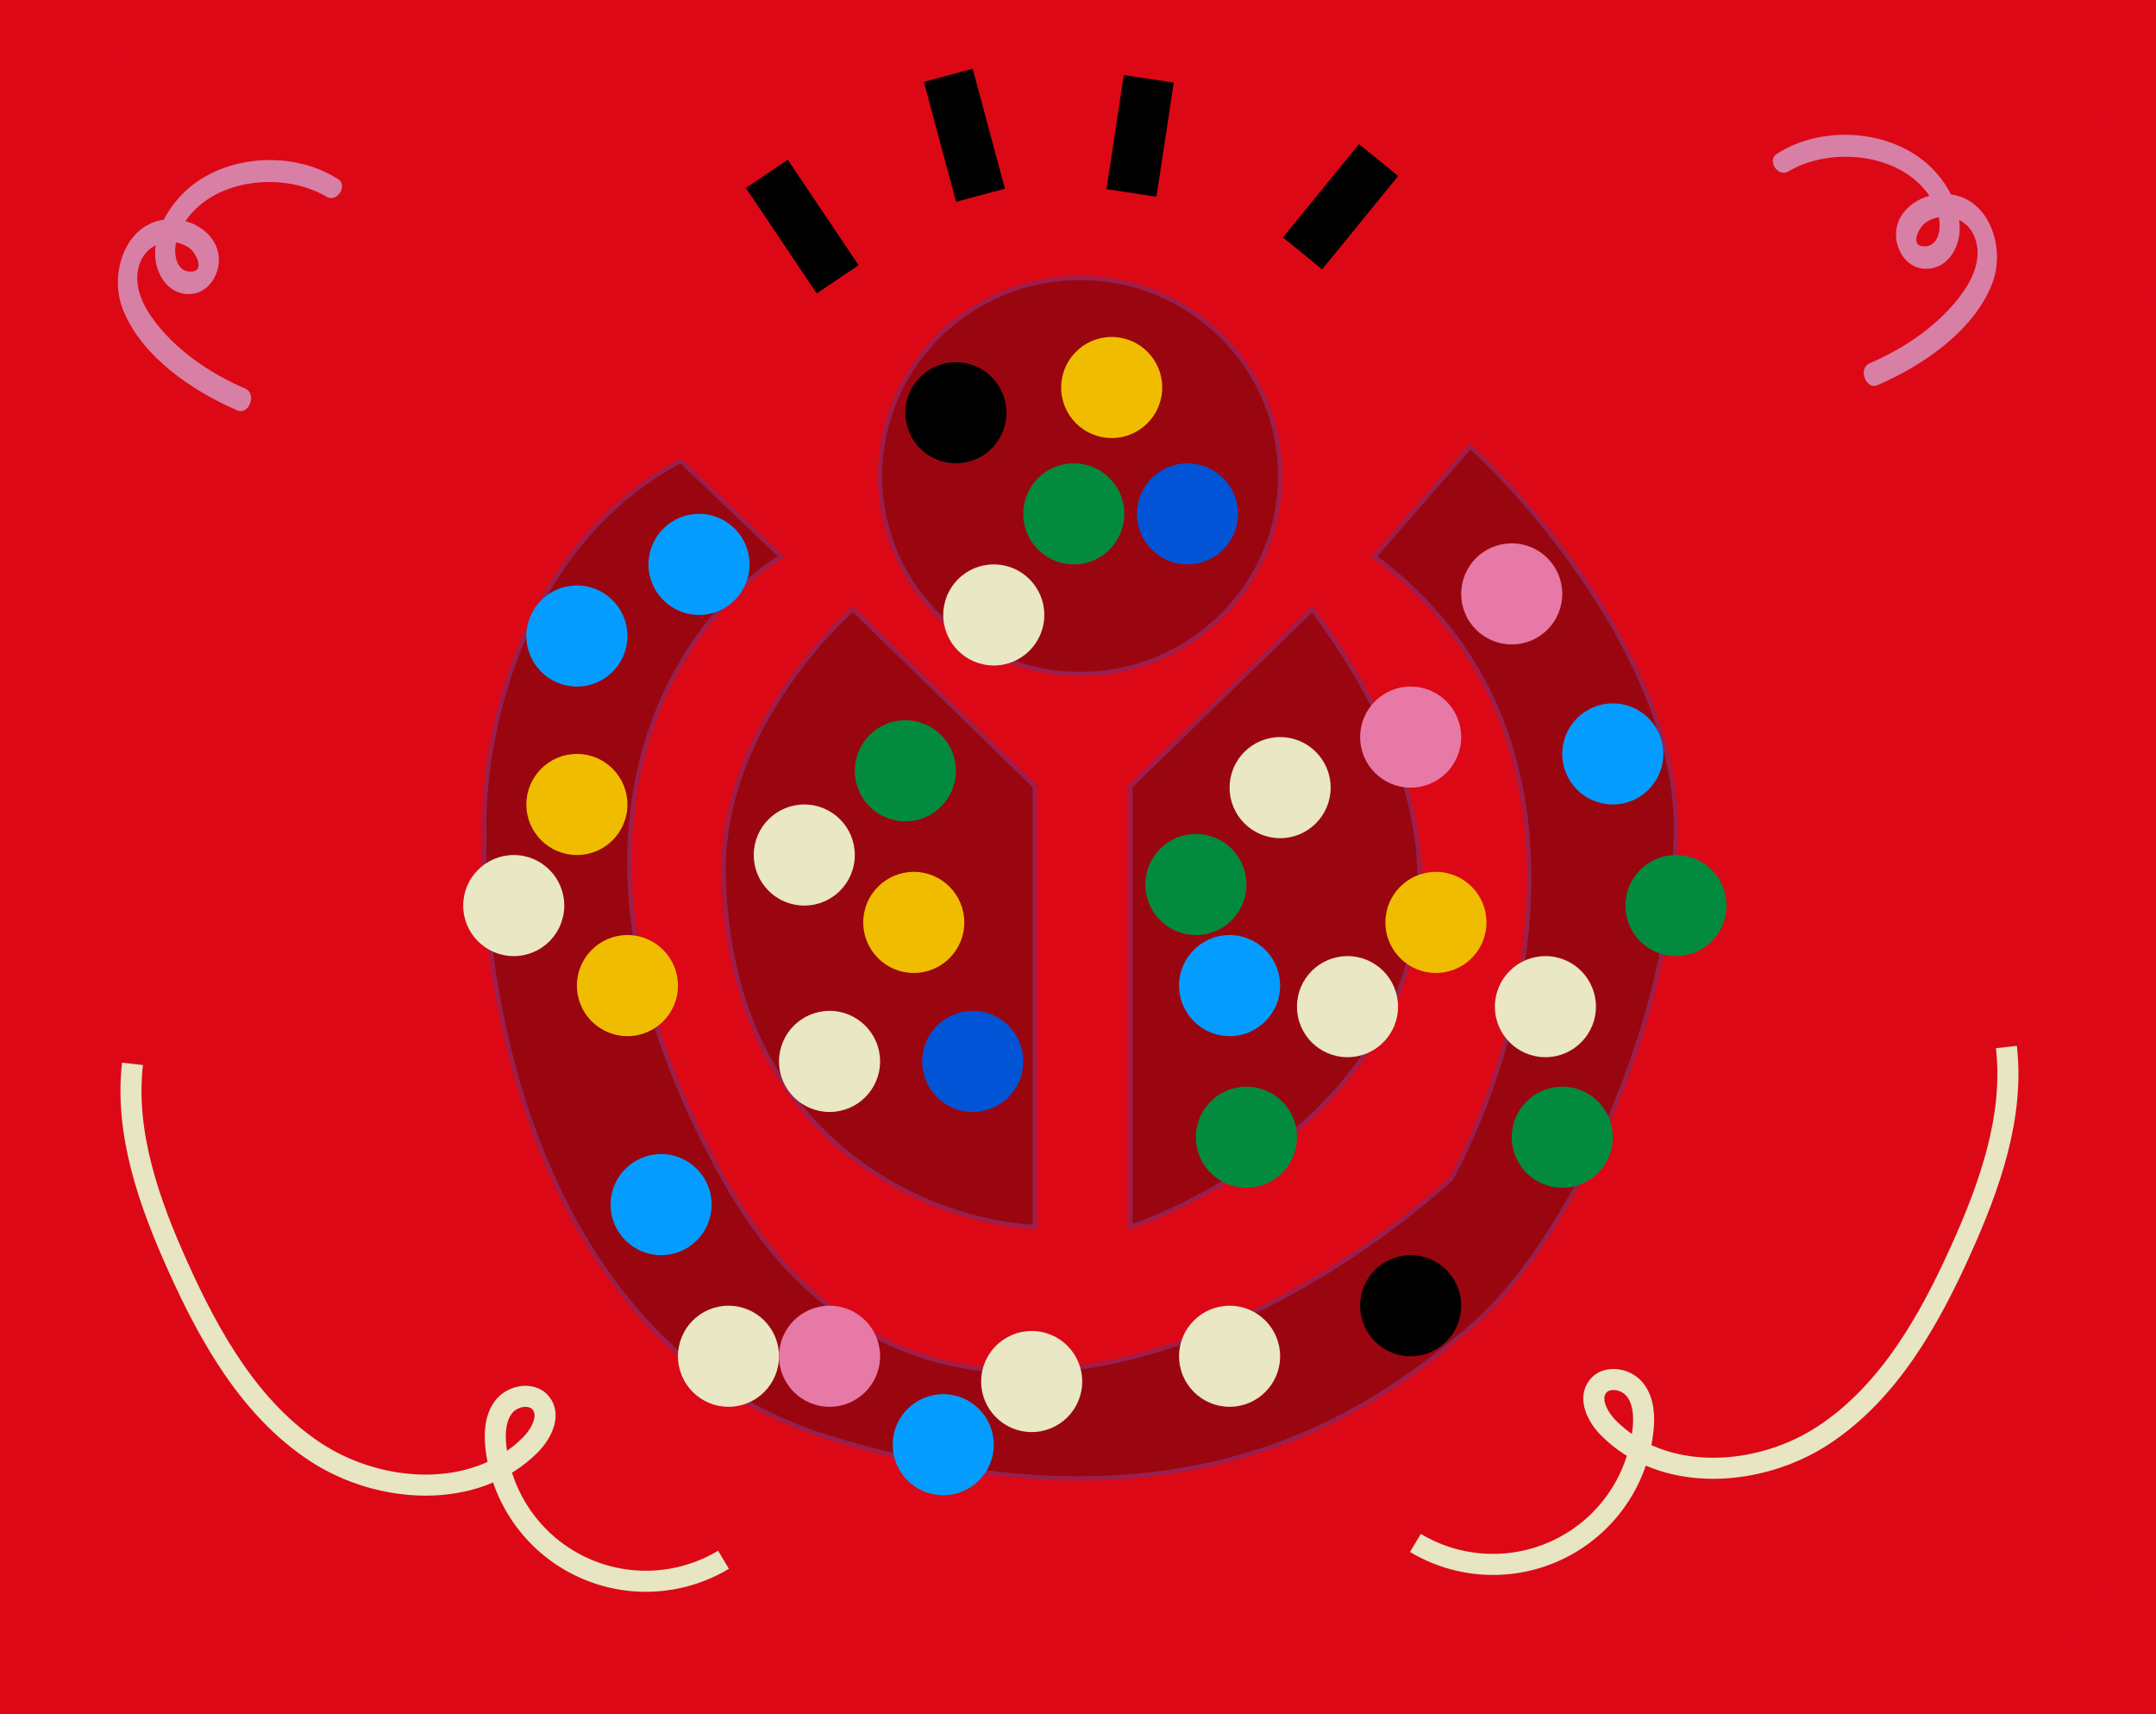 <?xml version="1.0" encoding="UTF-8"?> <svg xmlns="http://www.w3.org/2000/svg" width="512" height="407" viewBox="0 0 512 407" fill="none"><g clip-path="url(#clip0)"><rect width="512" height="407" fill="#DC0816"></rect><path d="M68.694 0C68.694 0 0 0 0 69.536V337.471C0 337.471 0 407 68.694 407H443.299C443.299 407 512 407 512 337.471V69.506C512 69.506 512 0 443.299 0H68.694Z" fill="#DC0816"></path><path d="M198.928 66.317L182.103 41.285" stroke="black" stroke-width="12" stroke-miterlimit="10"></path><path d="M232.843 46.359L225.195 17.886" stroke="black" stroke-width="12" stroke-miterlimit="10"></path><path d="M268.698 45.799L272.809 18.716" stroke="black" stroke-width="12" stroke-miterlimit="10"></path><path d="M309.325 60.161L327.386 37.997" stroke="black" stroke-width="12" stroke-miterlimit="10"></path><path d="M424.66 40.716C433.019 35.78 445.435 36.027 453.413 41.673C456.894 44.133 459.905 47.984 460.547 52.291C460.883 54.557 460.256 58.341 457.23 58.483C453.174 58.67 455.744 53.854 457.417 52.763C461.585 50.048 467.054 51.603 468.906 56.225C470.729 60.764 468.861 65.542 466.202 69.319C460.846 76.939 452.419 82.622 443.978 86.271C441.162 87.49 443.082 92.65 445.898 91.431C456.513 86.832 468.495 78.756 473 67.599C476.78 58.236 471.685 44.664 459.89 46.16C455.31 46.743 450.783 49.988 450.29 54.849C449.88 58.924 452.576 63.561 456.969 63.822C462.198 64.129 465.321 59.119 465.388 54.423C465.463 49.263 462.818 44.26 459.389 40.566C450.208 30.665 433.004 29.372 421.896 36.558C419.595 38.061 422.165 42.189 424.66 40.716Z" fill="#D77FA5"></path><path d="M77.57 46.716C69.21 41.78 56.795 42.027 48.816 47.673C45.335 50.133 42.325 53.984 41.682 58.291C41.346 60.557 41.974 64.341 44.999 64.483C49.056 64.67 46.486 59.854 44.812 58.763C40.644 56.048 35.176 57.603 33.323 62.225C31.5 66.764 33.368 71.542 36.027 75.319C41.384 82.939 49.81 88.622 58.251 92.271C61.068 93.49 59.148 98.65 56.332 97.431C45.716 92.832 33.734 84.756 29.23 73.599C25.45 64.237 30.544 50.664 42.34 52.16C46.919 52.743 51.446 55.988 51.939 60.849C52.35 64.924 49.653 69.561 45.261 69.823C40.032 70.129 36.909 65.119 36.842 60.423C36.767 55.263 39.411 50.26 42.84 46.566C52.021 36.665 69.225 35.371 80.334 42.558C82.634 44.061 80.064 48.189 77.57 46.716Z" fill="#D77FA5"></path><g opacity="0.3"><path d="M268.451 291.295V186.711L311.628 144.651C373.44 227.408 308.598 276.896 268.451 291.295Z" fill="black"></path><path d="M245.727 186.711L202.55 144.651C202.55 144.651 170.832 171.933 171.872 208.31C173.69 271.97 221.866 290.158 245.727 291.295V186.711Z" fill="black"></path><path d="M185.506 132.146L161.645 109.41C122.558 130.327 114.302 177.238 115.059 198.079C113.923 237.109 128.694 320.397 196.868 341.313C282.086 367.459 326.399 334.493 349.124 315.168C371.848 295.842 396.845 244.687 397.982 198.079C398.891 160.793 365.788 121.157 349.124 106L326.399 132.146C382.756 173.979 362.001 248.098 344.579 279.927C306.325 314.41 218.229 362.685 171.872 279.927C125.514 197.17 161.645 146.924 185.506 132.146Z" fill="black"></path><path d="M268.451 291.295V186.711L311.628 144.651C373.44 227.408 308.598 276.896 268.451 291.295Z" stroke="#0154D5"></path><path d="M245.727 186.711L202.55 144.651C202.55 144.651 170.832 171.933 171.872 208.31C173.69 271.97 221.866 290.158 245.727 291.295V186.711Z" stroke="#0154D5"></path><path d="M185.506 132.146L161.645 109.41C122.558 130.327 114.302 177.238 115.059 198.079C113.923 237.109 128.694 320.397 196.868 341.313C282.086 367.459 326.399 334.493 349.124 315.168C371.848 295.842 396.845 244.687 397.982 198.079C398.891 160.793 365.788 121.157 349.124 106L326.399 132.146C382.756 173.979 362.001 248.098 344.579 279.927C306.325 314.41 218.229 362.685 171.872 279.927C125.514 197.17 161.645 146.924 185.506 132.146Z" stroke="#0154D5"></path></g><g opacity="0.3"><path d="M304 113C304 138.957 282.734 160 256.5 160C230.266 160 209 138.957 209 113C209 87.043 230.266 66 256.5 66C282.734 66 304 87.043 304 113Z" fill="black"></path><path d="M304 113C304 138.957 282.734 160 256.5 160C230.266 160 209 138.957 209 113C209 87.043 230.266 66 256.5 66C282.734 66 304 87.043 304 113Z" stroke="#0154D5"></path></g><path d="M476.476 248.581C478.357 265.125 472.517 281.534 465.693 296.691C458.097 313.562 448.555 330.496 433.115 340.687C417.674 350.877 394.916 352.163 381.931 338.98C379.33 336.352 377.19 332.104 379.441 329.188C381.51 326.52 386.102 327.263 388.224 329.89C390.345 332.518 390.547 336.211 390.174 339.568C389.507 345.534 387.351 351.237 383.906 356.153C380.46 361.069 375.835 365.041 370.455 367.704C365.074 370.367 359.111 371.635 353.113 371.394C347.115 371.152 341.273 369.407 336.125 366.32" stroke="#E7E5C2" stroke-width="5" stroke-miterlimit="10"></path><path d="M31.463 252.581C29.583 269.125 35.423 285.534 42.246 300.691C49.843 317.562 59.385 334.496 74.825 344.687C90.265 354.877 113.023 356.163 126.008 342.98C128.609 340.352 130.75 336.104 128.498 333.188C126.43 330.52 121.837 331.263 119.716 333.89C117.594 336.518 117.393 340.211 117.765 343.568C118.433 349.534 120.588 355.237 124.034 360.153C127.479 365.069 132.105 369.041 137.485 371.704C142.865 374.367 148.828 375.635 154.827 375.394C160.825 375.152 166.666 373.407 171.815 370.32" stroke="#E7E5C2" stroke-width="5" stroke-miterlimit="10"></path><circle cx="191" cy="203" r="12" fill="#E9E7C4"></circle><circle cx="296" cy="270" r="12" fill="#028B3F"></circle><circle cx="284" cy="210" r="12" fill="#028B3F"></circle><circle cx="264" cy="92" r="12" fill="#F0BC00"></circle><circle cx="197" cy="252" r="12" fill="#E9E7C4"></circle><circle cx="166" cy="134" r="12" fill="#049DFF"></circle><circle cx="255" cy="122" r="12" fill="#028B3F"></circle><circle cx="173" cy="322" r="12" fill="#E9E7C4"></circle><circle cx="149" cy="234" r="12" fill="#F0BC00"></circle><circle cx="320" cy="239" r="12" fill="#E9E7C4"></circle><circle cx="359" cy="141" r="12" fill="#E679A6"></circle><circle cx="227" cy="98" r="12" fill="black"></circle><circle cx="236" cy="146" r="12" fill="#E9E7C4"></circle><circle cx="335" cy="175" r="12" fill="#E679A6"></circle><circle cx="122" cy="215" r="12" fill="#E9E7C4"></circle><circle cx="245" cy="328" r="12" fill="#E9E7C4"></circle><circle cx="304" cy="187" r="12" fill="#E9E7C4"></circle><circle cx="367" cy="239" r="12" fill="#E9E7C4"></circle><circle cx="335" cy="310" r="12" fill="black"></circle><circle cx="197" cy="322" r="12" fill="#E679A6"></circle><circle cx="292" cy="322" r="12" fill="#E9E7C4"></circle><circle cx="398" cy="215" r="12" fill="#028B3F"></circle><circle cx="341" cy="219" r="12" fill="#F0BC00"></circle><circle cx="217" cy="219" r="12" fill="#F0BC00"></circle><circle cx="137" cy="191" r="12" fill="#F0BC00"></circle><circle cx="215" cy="183" r="12" fill="#028B3F"></circle><circle cx="224" cy="343" r="12" fill="#049DFF"></circle><circle cx="292" cy="234" r="12" fill="#049DFF"></circle><circle cx="231" cy="252" r="12" fill="#0154D5"></circle><circle cx="282" cy="122" r="12" fill="#0154D5"></circle><circle cx="137" cy="151" r="12" fill="#049DFF"></circle><circle cx="157" cy="286" r="12" fill="#049DFF"></circle><circle cx="383" cy="179" r="12" fill="#049DFF"></circle><circle cx="371" cy="270" r="12" fill="#028B3F"></circle></g><defs><clipPath id="clip0"><rect width="512" height="407" fill="white"></rect></clipPath></defs></svg> 